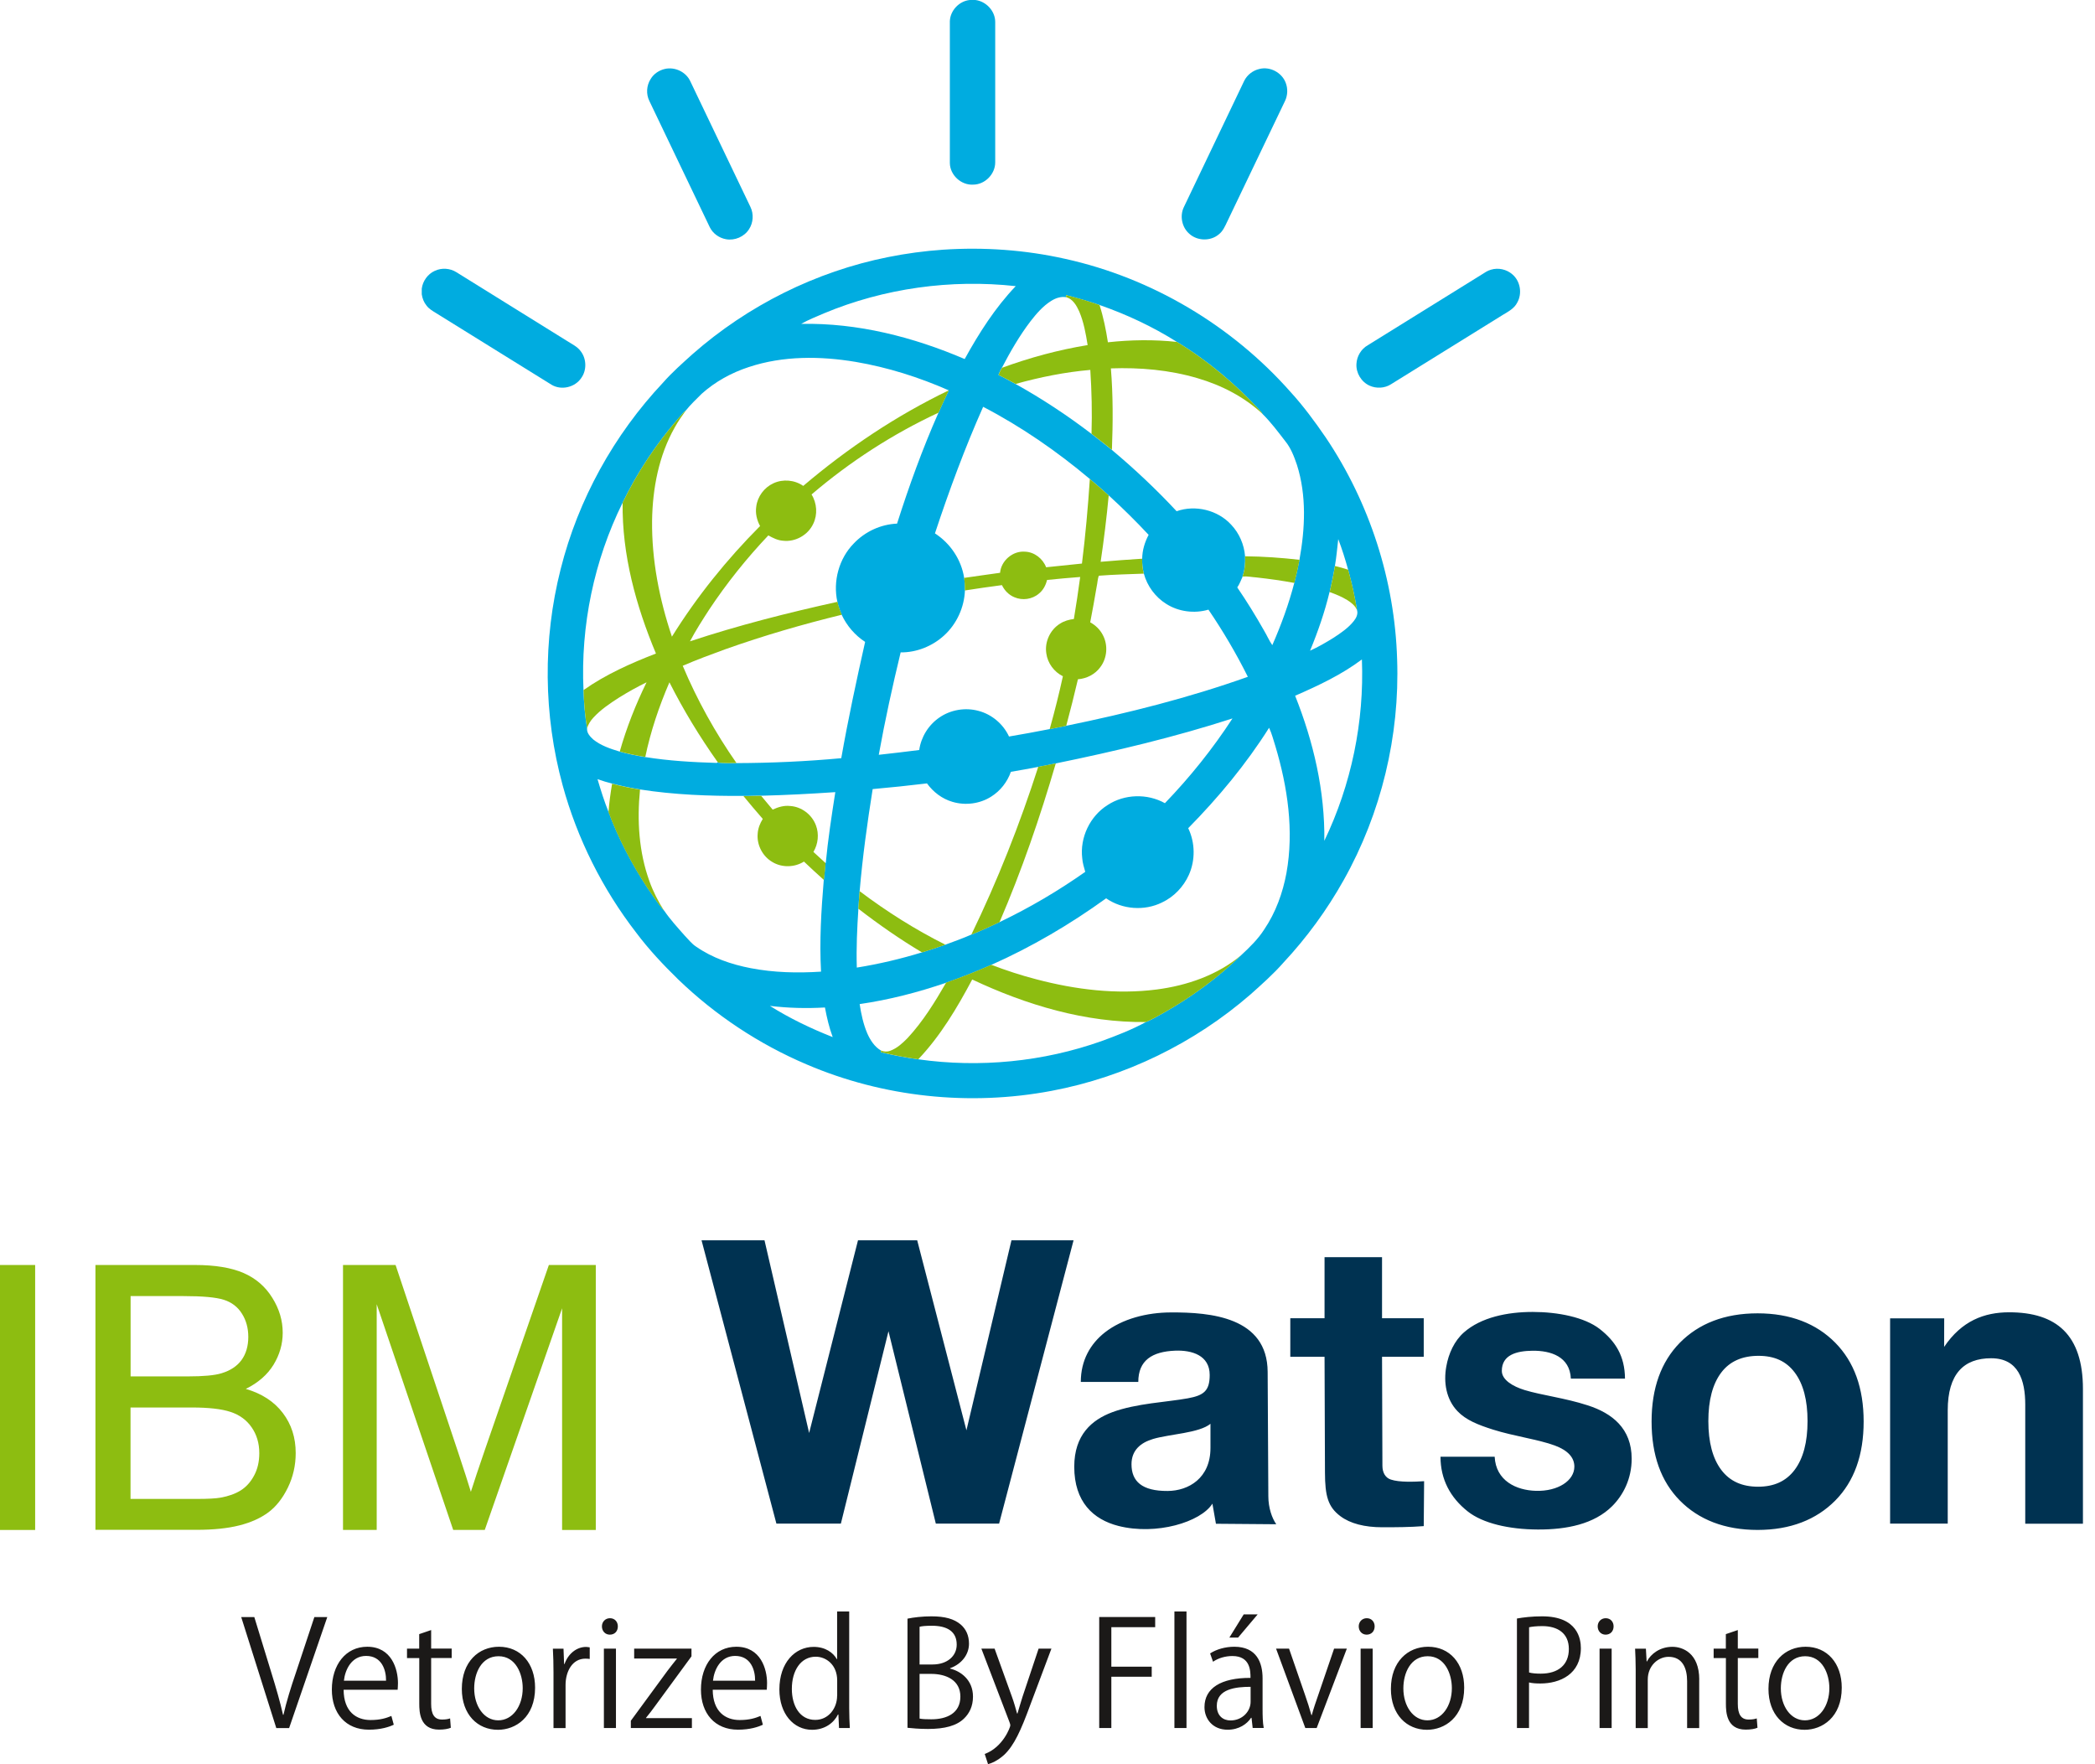 <?xml version="1.0" encoding="UTF-8"?>
<svg xmlns="http://www.w3.org/2000/svg" width="95" height="80" viewBox="0 0 95 80" fill="none">
  <path fill-rule="evenodd" clip-rule="evenodd" d="M43.975 0H44.231C44.719 0.061 45.129 0.498 45.129 0.997C45.132 3.116 45.129 5.236 45.129 7.356C45.134 7.893 44.664 8.372 44.127 8.372C43.584 8.405 43.078 7.937 43.072 7.394C43.07 5.25 43.07 3.105 43.072 0.961C43.089 0.476 43.496 0.047 43.975 0Z" fill="#00ACE0"></path>
  <path fill-rule="evenodd" clip-rule="evenodd" d="M30.154 3.125C30.603 3.023 31.104 3.26 31.299 3.678C32.211 5.58 33.119 7.482 34.03 9.385C34.184 9.701 34.16 10.098 33.967 10.392C33.75 10.736 33.317 10.921 32.918 10.847C32.607 10.791 32.326 10.588 32.186 10.304C31.272 8.396 30.361 6.489 29.447 4.581C29.29 4.267 29.315 3.876 29.505 3.582C29.645 3.345 29.89 3.185 30.154 3.125Z" fill="#00ACE0"></path>
  <path fill-rule="evenodd" clip-rule="evenodd" d="M57.109 3.127C57.59 3.003 58.127 3.29 58.301 3.752C58.403 4.014 58.394 4.317 58.273 4.573C57.398 6.401 56.522 8.228 55.647 10.056C55.548 10.263 55.454 10.483 55.27 10.626C54.895 10.946 54.29 10.932 53.929 10.599C53.593 10.307 53.489 9.789 53.684 9.39C54.598 7.48 55.512 5.569 56.423 3.659C56.558 3.392 56.817 3.193 57.109 3.127Z" fill="#00ACE0"></path>
  <path fill-rule="evenodd" clip-rule="evenodd" d="M42.759 11.323C44.618 11.199 46.492 11.331 48.309 11.739C52.235 12.606 55.858 14.761 58.52 17.773C59.106 18.414 59.624 19.119 60.117 19.838C62.11 22.8 63.247 26.326 63.354 29.894C63.478 33.371 62.633 36.878 60.929 39.912C60.174 41.261 59.255 42.519 58.2 43.65C57.743 44.171 57.223 44.63 56.706 45.093C54.154 47.309 51.01 48.84 47.687 49.465C43.971 50.169 40.048 49.756 36.571 48.264C34.421 47.35 32.441 46.037 30.757 44.416C30.077 43.752 29.424 43.059 28.854 42.299C27.321 40.317 26.176 38.032 25.515 35.615C24.642 32.424 24.609 29.01 25.424 25.806C26.217 22.651 27.841 19.716 30.068 17.349C30.476 16.884 30.944 16.474 31.404 16.058C33.909 13.855 36.992 12.314 40.265 11.659C41.091 11.493 41.925 11.381 42.759 11.323ZM37.358 14.211C37.011 14.362 36.656 14.5 36.328 14.687C38.883 14.634 41.41 15.281 43.745 16.281C44.395 15.102 45.127 13.952 46.06 12.975C43.12 12.652 40.092 13.068 37.358 14.211ZM48.334 13.382C48.334 13.407 48.34 13.454 48.342 13.476C48.108 13.437 47.871 13.517 47.673 13.641C47.293 13.877 47.002 14.219 46.729 14.569C46.228 15.226 45.815 15.945 45.432 16.677C45.377 16.785 45.311 16.889 45.276 17.002C45.54 17.129 45.793 17.272 46.049 17.41C47.249 18.078 48.397 18.835 49.49 19.67C49.804 19.906 50.107 20.154 50.415 20.399C51.45 21.266 52.436 22.194 53.355 23.182C54.206 22.882 55.219 23.127 55.83 23.794C56.194 24.179 56.417 24.691 56.458 25.22C56.474 25.525 56.45 25.839 56.342 26.131L56.351 26.139C56.273 26.304 56.213 26.483 56.105 26.637C56.538 27.27 56.94 27.923 57.317 28.589C57.449 28.807 57.548 29.046 57.694 29.255C58.096 28.339 58.44 27.397 58.691 26.431C58.781 26.084 58.861 25.734 58.925 25.382C59.183 23.964 59.252 22.469 58.812 21.082C58.682 20.699 58.534 20.311 58.275 19.997C57.95 19.576 57.628 19.144 57.248 18.769C57.226 18.723 57.196 18.681 57.16 18.645C56.048 17.431 54.773 16.355 53.364 15.502C52.265 14.808 51.079 14.255 49.854 13.828C49.355 13.66 48.849 13.509 48.334 13.382ZM33.956 16.644C33.171 16.9 32.433 17.305 31.817 17.858C31.574 18.103 31.321 18.337 31.106 18.607C30.966 18.72 30.858 18.871 30.735 19.003C29.744 20.151 28.893 21.429 28.232 22.797C26.936 25.418 26.324 28.374 26.459 31.295C26.479 31.873 26.525 32.457 26.622 33.03C26.602 33.239 26.759 33.401 26.9 33.531C27.247 33.811 27.679 33.955 28.1 34.081C28.48 34.189 28.868 34.266 29.256 34.329C30.33 34.502 31.42 34.563 32.508 34.596L32.527 34.577L32.529 34.549C32.538 34.557 32.56 34.574 32.568 34.585C32.841 34.607 33.116 34.604 33.391 34.604C34.98 34.599 36.568 34.527 38.148 34.381C38.459 32.614 38.836 30.858 39.23 29.107C38.77 28.809 38.399 28.374 38.167 27.879C38.085 27.689 38.019 27.493 37.972 27.293C37.763 26.357 38.044 25.327 38.715 24.644C39.222 24.107 39.94 23.774 40.678 23.744C41.221 22.037 41.832 20.352 42.556 18.714C42.707 18.376 42.861 18.037 43.024 17.701C41.675 17.107 40.257 16.658 38.801 16.41C37.199 16.143 35.511 16.127 33.956 16.644ZM44.582 18.447C43.75 20.319 43.04 22.241 42.396 24.187C43.093 24.636 43.593 25.379 43.72 26.202C43.748 26.39 43.759 26.579 43.756 26.772C43.726 27.543 43.382 28.297 42.809 28.818C42.278 29.302 41.562 29.591 40.841 29.583C40.469 31.122 40.13 32.669 39.849 34.227C40.461 34.161 41.072 34.087 41.683 34.01C41.766 33.42 42.104 32.873 42.597 32.537C43.103 32.184 43.77 32.072 44.367 32.234C44.973 32.391 45.493 32.831 45.755 33.398C46.371 33.291 46.988 33.184 47.602 33.06C47.605 33.046 47.613 33.019 47.615 33.008L47.602 33.063C47.849 33.013 48.1 32.961 48.351 32.911C51.136 32.341 53.903 31.645 56.585 30.69C56.059 29.635 55.461 28.619 54.798 27.645C54.162 27.832 53.449 27.741 52.887 27.386C52.389 27.075 52.02 26.574 51.869 26.01C51.811 25.789 51.786 25.561 51.794 25.332C51.797 24.955 51.91 24.584 52.086 24.253C51.508 23.634 50.905 23.037 50.278 22.467C49.997 22.213 49.713 21.963 49.421 21.721C47.927 20.465 46.313 19.348 44.582 18.447ZM60.532 25.666C60.469 26.062 60.384 26.456 60.295 26.849L60.29 26.846C60.07 27.755 59.764 28.641 59.406 29.506C59.778 29.338 60.133 29.131 60.477 28.917C60.807 28.699 61.143 28.474 61.391 28.16C61.498 28.025 61.589 27.849 61.537 27.672C61.435 27.053 61.3 26.439 61.132 25.833C61.003 25.365 60.857 24.9 60.684 24.446C60.637 24.851 60.604 25.261 60.532 25.666ZM58.729 31.549C59.56 33.635 60.084 35.873 60.053 38.128C61.278 35.579 61.867 32.727 61.757 29.902C60.835 30.596 59.783 31.089 58.729 31.549ZM55.888 32.578C53.264 33.426 50.575 34.065 47.874 34.618C47.61 34.67 47.346 34.723 47.079 34.775C46.666 34.852 46.253 34.932 45.84 34.998C45.678 35.458 45.361 35.865 44.945 36.124C44.43 36.452 43.775 36.534 43.192 36.361C42.724 36.226 42.319 35.917 42.035 35.524C41.215 35.623 40.395 35.708 39.572 35.782C39.327 37.319 39.114 38.858 38.982 40.407C38.96 40.674 38.938 40.939 38.925 41.203C38.867 42.092 38.825 42.984 38.853 43.876C39.852 43.716 40.843 43.482 41.812 43.185C42.167 43.075 42.523 42.959 42.872 42.836C43.269 42.69 43.662 42.549 44.048 42.379C44.48 42.208 44.904 42.015 45.325 41.814C46.682 41.167 47.982 40.399 49.212 39.535C49.154 39.331 49.091 39.13 49.075 38.918C48.962 37.979 49.427 37.005 50.228 36.504C50.991 36.003 52.029 35.975 52.824 36.421C53.961 35.24 54.993 33.955 55.888 32.578ZM57.548 33.002C56.505 34.654 55.249 36.165 53.881 37.555C54.198 38.213 54.209 39.009 53.909 39.675C53.666 40.215 53.231 40.669 52.695 40.922C51.896 41.319 50.892 41.244 50.159 40.735C48.529 41.913 46.787 42.937 44.948 43.755C44.279 44.052 43.596 44.319 42.905 44.562C41.628 44.999 40.318 45.338 38.982 45.531C39.051 45.985 39.148 46.439 39.329 46.863C39.464 47.166 39.654 47.466 39.949 47.637C39.949 47.656 39.949 47.694 39.946 47.714C40.505 47.851 41.072 47.959 41.642 48.036C44.428 48.429 47.307 48.149 49.958 47.207C50.641 46.959 51.324 46.692 51.962 46.346C52.224 46.244 52.463 46.09 52.711 45.96C54.008 45.23 55.222 44.344 56.29 43.306C56.673 42.951 57.053 42.58 57.333 42.139C57.848 41.376 58.167 40.495 58.335 39.59C58.682 37.668 58.388 35.689 57.834 33.836C57.743 33.558 57.675 33.266 57.548 33.002ZM27.095 35.331C27.244 35.835 27.401 36.339 27.599 36.826C28.045 38.021 28.642 39.163 29.342 40.231C29.592 40.595 29.832 40.972 30.123 41.305L30.112 41.286C30.388 41.693 30.721 42.054 31.046 42.423C31.216 42.596 31.362 42.794 31.566 42.926C32.301 43.438 33.165 43.733 34.035 43.901C35.09 44.105 36.166 44.129 37.231 44.06C37.154 42.67 37.24 41.283 37.355 39.898C37.383 39.642 37.419 39.386 37.427 39.127L37.444 39.144C37.545 38.065 37.711 36.991 37.878 35.92C36.758 35.997 35.635 36.055 34.512 36.083C34.245 36.077 33.975 36.099 33.708 36.091C32.144 36.099 30.575 36.041 29.025 35.799C28.598 35.727 28.177 35.645 27.759 35.532C27.536 35.477 27.316 35.411 27.095 35.331ZM34.913 45.613C35.811 46.178 36.775 46.64 37.76 47.028C37.598 46.593 37.493 46.139 37.408 45.685C36.574 45.734 35.737 45.712 34.913 45.613Z" fill="#00ACE0"></path>
  <path fill-rule="evenodd" clip-rule="evenodd" d="M19.717 12.281C20.028 12.135 20.408 12.16 20.697 12.344C22.365 13.379 24.031 14.417 25.699 15.452C25.925 15.601 26.192 15.716 26.349 15.948C26.599 16.289 26.607 16.79 26.362 17.134C26.079 17.566 25.451 17.715 25.008 17.445C23.265 16.366 21.526 15.284 19.786 14.205C19.626 14.106 19.453 14.009 19.34 13.855C19.221 13.71 19.152 13.53 19.125 13.346V13.09C19.169 12.743 19.398 12.424 19.717 12.281Z" fill="#00ACE0"></path>
  <path fill-rule="evenodd" clip-rule="evenodd" d="M67.605 12.231C67.941 12.127 68.321 12.212 68.582 12.443C68.943 12.749 69.034 13.31 68.802 13.718C68.67 13.988 68.395 14.128 68.15 14.277C66.46 15.325 64.767 16.377 63.074 17.426C62.79 17.608 62.413 17.627 62.107 17.489C61.73 17.321 61.482 16.908 61.51 16.498C61.526 16.157 61.722 15.826 62.022 15.656C63.745 14.585 65.471 13.514 67.195 12.446C67.324 12.363 67.454 12.273 67.605 12.231Z" fill="#00ACE0"></path>
  <path fill-rule="evenodd" clip-rule="evenodd" d="M48.337 13.382C48.852 13.506 49.358 13.657 49.859 13.831C50.036 14.381 50.151 14.948 50.239 15.521C51.28 15.408 52.329 15.392 53.369 15.505C54.779 16.361 56.051 17.434 57.166 18.648C57.204 18.684 57.232 18.726 57.254 18.772C56.425 17.999 55.39 17.467 54.308 17.151C53.036 16.774 51.696 16.658 50.374 16.705C50.476 17.935 50.468 19.169 50.421 20.399C50.115 20.154 49.81 19.907 49.496 19.67C49.526 18.703 49.504 17.737 49.441 16.774C48.296 16.873 47.161 17.101 46.055 17.41C45.799 17.272 45.543 17.129 45.281 17.002C45.317 16.887 45.38 16.785 45.438 16.677C46.696 16.218 47.998 15.863 49.32 15.648C49.237 15.13 49.144 14.604 48.937 14.12C48.816 13.853 48.648 13.556 48.345 13.476C48.343 13.454 48.34 13.407 48.337 13.382Z" fill="#8DBD11"></path>
  <path fill-rule="evenodd" clip-rule="evenodd" d="M36.424 22.034C38.436 20.325 40.647 18.844 43.028 17.698C42.866 18.034 42.712 18.373 42.56 18.712C40.484 19.678 38.544 20.933 36.801 22.422C37.046 22.816 37.082 23.334 36.878 23.752C36.641 24.262 36.066 24.586 35.507 24.52C35.265 24.504 35.047 24.394 34.841 24.278C33.85 25.324 32.947 26.453 32.151 27.653C31.848 28.121 31.546 28.592 31.287 29.082C33.481 28.355 35.722 27.788 37.976 27.29C38.02 27.491 38.089 27.686 38.172 27.876C36.391 28.311 34.629 28.823 32.9 29.437C32.248 29.674 31.595 29.916 30.959 30.191C31.612 31.744 32.435 33.222 33.396 34.601C33.12 34.604 32.845 34.607 32.572 34.582C32.564 34.574 32.542 34.557 32.534 34.546C31.722 33.398 30.989 32.195 30.356 30.94C29.886 32.03 29.503 33.162 29.261 34.326C28.872 34.26 28.484 34.186 28.104 34.078C28.41 32.996 28.826 31.948 29.319 30.94C28.897 31.146 28.487 31.375 28.091 31.62C27.669 31.89 27.248 32.171 26.907 32.542C26.78 32.68 26.673 32.842 26.623 33.027C26.524 32.454 26.48 31.873 26.461 31.292C27.468 30.582 28.603 30.078 29.745 29.635C28.84 27.474 28.201 25.156 28.234 22.794C28.895 21.426 29.745 20.149 30.736 19.001C30.86 18.869 30.965 18.717 31.108 18.604C30.926 18.855 30.747 19.108 30.599 19.378C29.872 20.661 29.591 22.15 29.569 23.612C29.55 25.398 29.899 27.177 30.469 28.87C31.601 27.05 32.955 25.371 34.466 23.854C34.321 23.587 34.246 23.276 34.293 22.973C34.348 22.516 34.656 22.103 35.075 21.913C35.502 21.715 36.033 21.759 36.424 22.034Z" fill="#8DBD11"></path>
  <path fill-rule="evenodd" clip-rule="evenodd" d="M49.42 21.721C49.712 21.963 49.995 22.213 50.276 22.466C50.18 23.474 50.059 24.476 49.91 25.475C50.538 25.42 51.163 25.376 51.793 25.335C51.785 25.564 51.81 25.789 51.867 26.012C51.187 26.037 50.508 26.054 49.83 26.106C49.767 26.255 49.77 26.431 49.731 26.593C49.64 27.136 49.541 27.678 49.437 28.22C49.676 28.349 49.88 28.548 50.006 28.79C50.254 29.247 50.21 29.844 49.891 30.257C49.657 30.579 49.274 30.772 48.88 30.802C48.713 31.507 48.539 32.212 48.349 32.914C48.099 32.963 47.848 33.016 47.6 33.065L47.614 33.01C47.829 32.234 48.027 31.452 48.198 30.665C47.799 30.469 47.504 30.07 47.446 29.627C47.364 29.104 47.622 28.553 48.071 28.278C48.258 28.157 48.476 28.096 48.696 28.069C48.801 27.436 48.897 26.8 48.982 26.164C48.481 26.202 47.98 26.246 47.479 26.299C47.424 26.535 47.303 26.764 47.11 26.918C46.81 27.177 46.364 27.24 46.001 27.083C45.748 26.981 45.549 26.775 45.434 26.533C44.872 26.607 44.313 26.687 43.755 26.775C43.757 26.585 43.746 26.392 43.719 26.205C44.261 26.122 44.806 26.054 45.349 25.974C45.398 25.423 45.924 24.972 46.477 25.016C46.901 25.029 47.286 25.327 47.438 25.723C47.98 25.665 48.52 25.608 49.062 25.555C49.222 24.278 49.335 23.001 49.42 21.721Z" fill="#8DBD11"></path>
  <path fill-rule="evenodd" clip-rule="evenodd" d="M56.459 25.225C57.282 25.233 58.108 25.291 58.929 25.385C58.863 25.737 58.783 26.087 58.695 26.434C58.13 26.329 57.56 26.249 56.988 26.186C56.776 26.172 56.567 26.125 56.352 26.142L56.344 26.134C56.451 25.845 56.476 25.531 56.459 25.225Z" fill="#8DBD11"></path>
  <path fill-rule="evenodd" clip-rule="evenodd" d="M60.534 25.666C60.737 25.715 60.938 25.767 61.134 25.834C61.302 26.439 61.437 27.053 61.538 27.672C61.453 27.463 61.271 27.323 61.087 27.207C60.839 27.056 60.569 26.946 60.297 26.849C60.385 26.456 60.47 26.062 60.534 25.666Z" fill="#8DBD11"></path>
  <path fill-rule="evenodd" clip-rule="evenodd" d="M47.081 34.772C47.345 34.72 47.609 34.667 47.876 34.615C47.163 37.06 46.332 39.474 45.324 41.817C44.903 42.018 44.482 42.211 44.047 42.381C45.239 39.923 46.244 37.374 47.081 34.772Z" fill="#8DBD11"></path>
  <path fill-rule="evenodd" clip-rule="evenodd" d="M27.756 35.538C28.175 35.651 28.599 35.733 29.023 35.805C28.882 37.198 28.97 38.635 29.449 39.959C29.617 40.427 29.843 40.87 30.107 41.288L30.118 41.308C29.826 40.972 29.587 40.597 29.336 40.234C28.634 39.166 28.04 38.023 27.594 36.829C27.624 36.394 27.685 35.964 27.756 35.538Z" fill="#8DBD11"></path>
  <path fill-rule="evenodd" clip-rule="evenodd" d="M33.711 36.096C33.978 36.105 34.248 36.083 34.515 36.088C34.685 36.297 34.864 36.504 35.038 36.713C35.283 36.597 35.553 36.517 35.825 36.548C36.343 36.578 36.816 36.936 36.998 37.423C37.149 37.817 37.1 38.274 36.885 38.632C37.067 38.8 37.248 38.965 37.433 39.133C37.425 39.392 37.389 39.648 37.361 39.904C37.056 39.628 36.753 39.353 36.456 39.069C36.029 39.339 35.453 39.35 35.024 39.089C34.581 38.833 34.311 38.312 34.358 37.806C34.372 37.564 34.462 37.338 34.589 37.134C34.292 36.793 33.997 36.446 33.711 36.096Z" fill="#8DBD11"></path>
  <path fill-rule="evenodd" clip-rule="evenodd" d="M38.922 41.206C38.938 40.941 38.96 40.677 38.98 40.41C40.202 41.332 41.501 42.153 42.87 42.838C42.52 42.962 42.165 43.081 41.81 43.188C40.805 42.588 39.847 41.922 38.922 41.206Z" fill="#8DBD11"></path>
  <path fill-rule="evenodd" clip-rule="evenodd" d="M52.446 44.87C53.831 44.691 55.213 44.215 56.292 43.306C55.227 44.344 54.013 45.23 52.713 45.96C52.466 46.089 52.226 46.243 51.965 46.345C49.225 46.378 46.544 45.575 44.086 44.416C43.403 45.701 42.649 46.97 41.641 48.033C41.071 47.956 40.504 47.849 39.945 47.711C39.948 47.692 39.948 47.653 39.948 47.634C40.083 47.697 40.237 47.7 40.377 47.645C40.683 47.529 40.928 47.303 41.154 47.072C41.853 46.321 42.393 45.44 42.905 44.556C43.596 44.316 44.276 44.049 44.947 43.749C45.619 44.003 46.299 44.228 46.993 44.407C48.766 44.875 50.621 45.104 52.446 44.87Z" fill="#8DBD11"></path>
  <path fill-rule="evenodd" clip-rule="evenodd" d="M35.207 69.09L31.812 56.242H34.667L36.691 64.98L38.907 56.242H41.591L43.824 64.859L45.866 56.242H48.682L45.305 69.09H42.436L40.289 60.366L38.13 69.09H35.207ZM54.978 68.184C54.45 69.024 52.426 69.63 50.717 69.195C49.574 68.903 48.713 68.107 48.713 66.511C48.713 65.06 49.514 64.383 50.436 64.038C51.523 63.634 52.93 63.579 53.861 63.408C54.59 63.276 54.855 63.067 54.855 62.348C54.855 61.462 54.053 61.217 53.291 61.247C52.239 61.288 51.617 61.69 51.617 62.665H49.01C49.01 61.69 49.442 60.939 50.1 60.421C50.888 59.804 52 59.515 53.098 59.513C54.893 59.504 57.47 59.722 57.483 62.208L57.514 67.843C57.514 68.38 57.684 68.851 57.874 69.118L55.138 69.096L54.978 68.184ZM54.893 64.561C54.381 64.986 53.035 65.029 52.291 65.25C51.719 65.42 51.309 65.765 51.309 66.398C51.309 67.174 51.785 67.617 52.95 67.609C53.897 67.603 54.89 67.028 54.89 65.66V64.561H54.893ZM64.561 69.203C63.936 69.252 63.309 69.255 62.684 69.255C61.88 69.255 61.225 69.087 60.779 68.751C60.22 68.33 60.085 67.84 60.082 66.772L60.063 61.525H58.51V59.777H60.063V57.008H62.67V59.777H64.561V61.525H62.67L62.687 66.464C62.687 66.789 62.83 67.012 63.066 67.091C63.457 67.224 64.148 67.193 64.578 67.166L64.561 69.203ZM65.321 66.056H67.777C67.832 67.147 68.754 67.579 69.649 67.603C70.645 67.631 71.391 67.144 71.391 66.505C71.391 66.092 71.094 65.767 70.51 65.55C69.781 65.277 68.641 65.123 67.711 64.829C67.022 64.611 66.475 64.394 66.089 63.989C65.58 63.452 65.453 62.695 65.583 61.968C65.687 61.376 65.949 60.801 66.384 60.418C67.16 59.736 68.349 59.491 69.5 59.491C70.648 59.491 71.851 59.73 72.537 60.261C73.255 60.82 73.679 61.489 73.687 62.516H71.232C71.188 61.511 70.315 61.242 69.497 61.25C68.773 61.258 68.102 61.434 68.102 62.164C68.102 62.568 68.592 62.866 69.139 63.034C69.918 63.27 70.973 63.394 71.991 63.725C73.104 64.082 73.99 64.773 73.99 66.147C73.99 67.064 73.602 67.802 73.106 68.297C72.286 69.115 71.036 69.363 69.734 69.357C68.421 69.352 67.237 69.074 66.56 68.54C65.764 67.912 65.321 67.081 65.321 66.056ZM77.467 64.44C77.467 65.396 77.662 66.136 78.053 66.654C78.444 67.174 79.003 67.416 79.724 67.416C80.435 67.416 80.988 67.174 81.379 66.654C81.77 66.133 81.965 65.396 81.965 64.44C81.965 63.491 81.773 62.756 81.384 62.238C80.996 61.721 80.459 61.481 79.741 61.481C79.02 61.481 78.444 61.721 78.053 62.238C77.662 62.756 77.467 63.491 77.467 64.44ZM74.893 64.46C74.893 62.946 75.323 61.756 76.176 60.886C77.032 60.019 78.205 59.554 79.7 59.554C81.189 59.554 82.365 60.019 83.221 60.886C84.079 61.754 84.509 62.946 84.509 64.46C84.509 65.982 84.079 67.177 83.221 68.044C82.362 68.911 81.189 69.376 79.7 69.376C78.205 69.376 77.029 68.908 76.176 68.044C75.32 67.177 74.893 65.985 74.893 64.46ZM85.709 69.09V59.782H88.162L88.159 61.076C88.955 59.895 89.976 59.507 91.108 59.507C93.249 59.507 94.453 60.526 94.453 62.987V69.093H91.837V63.694C91.837 62.593 91.532 61.591 90.29 61.591C89.051 61.591 88.322 62.299 88.322 63.953V69.09H85.709Z" fill="#003251"></path>
  <path fill-rule="evenodd" clip-rule="evenodd" d="M0 69.379V57.362H1.594V69.379H0ZM4.328 69.379V57.362H8.837C9.754 57.362 10.489 57.484 11.047 57.726C11.601 57.968 12.036 58.345 12.347 58.849C12.664 59.353 12.82 59.882 12.82 60.435C12.82 60.947 12.68 61.431 12.405 61.883C12.127 62.337 11.708 62.703 11.147 62.981C11.873 63.193 12.432 63.557 12.823 64.071C13.214 64.584 13.409 65.189 13.409 65.888C13.409 66.453 13.288 66.976 13.052 67.46C12.815 67.945 12.52 68.316 12.171 68.578C11.821 68.837 11.381 69.038 10.855 69.17C10.326 69.305 9.679 69.371 8.914 69.371H4.328V69.379ZM5.922 62.414H8.52C9.225 62.414 9.732 62.367 10.037 62.274C10.442 62.153 10.747 61.952 10.951 61.674C11.155 61.393 11.259 61.043 11.259 60.622C11.259 60.223 11.163 59.87 10.97 59.568C10.78 59.262 10.505 59.053 10.15 58.94C9.795 58.827 9.184 58.772 8.325 58.772H5.922V62.414ZM5.922 67.97H8.914C9.429 67.97 9.789 67.95 9.999 67.912C10.362 67.848 10.67 67.738 10.915 67.584C11.16 67.43 11.364 67.207 11.521 66.912C11.681 66.618 11.758 66.279 11.758 65.897C11.758 65.445 11.642 65.057 11.411 64.724C11.182 64.391 10.863 64.159 10.456 64.025C10.051 63.89 9.462 63.824 8.699 63.824H5.919V67.97H5.922ZM15.554 69.379V57.362H17.938L20.779 65.869C21.043 66.662 21.233 67.254 21.352 67.647C21.489 67.21 21.704 66.568 21.996 65.72L24.889 57.362H27.017V69.379H25.489V59.325L21.982 69.376H20.551L17.082 59.141V69.376H15.554V69.379Z" fill="#8DBD11"></path>
  <path fill-rule="evenodd" clip-rule="evenodd" d="M14.255 73.327L13.415 75.857C13.189 76.518 12.986 77.173 12.854 77.759H12.834C12.702 77.17 12.518 76.537 12.306 75.854L11.532 73.327H10.938L12.529 78.362H13.11L14.841 73.327H14.255ZM17.748 77.811C17.523 77.905 17.253 77.996 16.804 77.996C16.157 77.996 15.587 77.619 15.582 76.622H18.032C18.037 76.537 18.046 76.443 18.046 76.319C18.046 75.692 17.762 74.673 16.653 74.673C15.681 74.673 15.048 75.485 15.048 76.617C15.048 77.693 15.675 78.434 16.727 78.434C17.275 78.434 17.652 78.307 17.856 78.208L17.748 77.811ZM15.595 76.212C15.648 75.716 15.94 75.089 16.6 75.089C17.308 75.089 17.512 75.722 17.506 76.212H15.595ZM19.012 74.758H18.456V75.188H19.012V77.255C19.012 77.638 19.039 78.431 19.909 78.431C20.14 78.431 20.325 78.398 20.443 78.346L20.41 77.922C20.317 77.955 20.207 77.974 20.041 77.974C19.692 77.974 19.551 77.723 19.551 77.266V75.185H20.482V74.756H19.551V73.916L19.009 74.101V74.758H19.012ZM22.626 74.673C21.707 74.673 20.942 75.353 20.942 76.584C20.942 77.745 21.655 78.439 22.58 78.439C23.378 78.439 24.264 77.872 24.264 76.529C24.264 75.427 23.609 74.673 22.626 74.673ZM23.703 76.551C23.703 77.363 23.246 78.01 22.593 78.01C21.946 78.01 21.503 77.363 21.503 76.562C21.503 75.868 21.828 75.103 22.607 75.103C23.392 75.103 23.703 75.909 23.703 76.551ZM26.742 74.701C26.681 74.695 26.637 74.681 26.577 74.681C26.134 74.681 25.756 75.006 25.6 75.455H25.58L25.553 74.761H25.071C25.09 75.105 25.099 75.455 25.099 75.838V78.362H25.646V76.407C25.646 75.799 25.949 75.213 26.544 75.213C26.624 75.213 26.681 75.218 26.742 75.227V74.701ZM28.017 73.748C28.017 73.544 27.879 73.379 27.659 73.379C27.447 73.379 27.295 73.544 27.295 73.748C27.295 73.96 27.441 74.125 27.653 74.125C27.865 74.125 28.017 73.979 28.017 73.748ZM27.931 74.758H27.384V78.359H27.931V74.758ZM28.757 74.758V75.207H30.692V75.221C30.541 75.406 30.409 75.579 30.263 75.769L28.606 78.029V78.359H31.375V77.911H29.294V77.897C29.44 77.718 29.572 77.547 29.71 77.355L31.356 75.108V74.758H28.757ZM34.486 77.811C34.26 77.905 33.99 77.996 33.542 77.996C32.895 77.996 32.325 77.619 32.319 76.622H34.77C34.775 76.537 34.783 76.443 34.783 76.319C34.783 75.692 34.5 74.673 33.39 74.673C32.419 74.673 31.785 75.485 31.785 76.617C31.785 77.693 32.413 78.434 33.465 78.434C34.013 78.434 34.39 78.307 34.593 78.208L34.486 77.811ZM32.331 76.212C32.383 75.716 32.675 75.089 33.335 75.089C34.043 75.089 34.246 75.722 34.241 76.212H32.331ZM38.508 73.074H37.96V75.235H37.946C37.781 74.938 37.423 74.679 36.895 74.679C36.055 74.679 35.342 75.392 35.342 76.609C35.342 77.718 35.989 78.439 36.823 78.439C37.404 78.439 37.814 78.123 37.999 77.745H38.018L38.046 78.359H38.536C38.522 78.114 38.508 77.759 38.508 77.467V73.074ZM37.96 76.895C37.96 77.47 37.564 77.99 36.969 77.99C36.262 77.99 35.907 77.344 35.907 76.584C35.907 75.758 36.309 75.125 36.991 75.125C37.454 75.125 37.963 75.483 37.963 76.201V76.895H37.96ZM43.086 75.645C43.601 75.46 43.94 75.031 43.94 74.535C43.94 74.158 43.802 73.869 43.562 73.663C43.265 73.412 42.855 73.294 42.236 73.294C41.825 73.294 41.429 73.341 41.151 73.399V78.348C41.355 78.368 41.666 78.401 42.081 78.401C42.841 78.401 43.383 78.255 43.719 77.924C43.951 77.699 44.121 77.382 44.121 76.933C44.121 76.174 43.56 75.777 43.083 75.664V75.645H43.086ZM41.699 75.48V73.767C41.798 73.74 41.968 73.721 42.26 73.721C42.949 73.721 43.383 73.979 43.383 74.574V74.58C43.383 75.094 42.954 75.477 42.288 75.477H41.699V75.48ZM41.699 75.904H42.227C42.894 75.904 43.549 76.182 43.549 76.933C43.549 77.693 42.926 77.963 42.233 77.963C42.002 77.963 41.823 77.957 41.699 77.93V75.904ZM47.097 74.758L46.37 76.933C46.285 77.211 46.2 77.481 46.139 77.699H46.12C46.059 77.481 45.982 77.198 45.889 76.944L45.101 74.758H44.501L45.776 78.09C45.803 78.156 45.814 78.208 45.814 78.241C45.814 78.312 45.489 79.227 44.653 79.535L44.804 79.997C44.936 79.964 45.233 79.851 45.536 79.573C45.985 79.149 46.291 78.478 46.72 77.308L47.678 74.758H47.097ZM50.395 78.359V76.033H52.226V75.576H50.395V73.787H52.383V73.324H49.845V78.359H50.395ZM53.803 73.074H53.255V78.359H53.803V73.074ZM57.253 76.108C57.253 75.394 56.988 74.673 55.97 74.673C55.568 74.673 55.163 74.786 54.874 74.976L55.006 75.353C55.251 75.183 55.573 75.094 55.885 75.094C56.705 75.094 56.705 75.783 56.705 76.085C55.37 76.08 54.618 76.548 54.618 77.412C54.618 77.935 54.981 78.436 55.67 78.436C56.179 78.436 56.548 78.178 56.732 77.894H56.752L56.804 78.357H57.305C57.258 78.106 57.253 77.795 57.253 77.498V76.108ZM56.71 77.17C56.71 77.605 56.333 78.015 55.799 78.015C55.469 78.015 55.177 77.811 55.177 77.349C55.177 76.589 56.03 76.49 56.71 76.49V77.17ZM55.747 74.257H56.143L57.03 73.206H56.397L55.747 74.257ZM60.496 74.758L59.783 76.845C59.67 77.17 59.565 77.473 59.485 77.77H59.466C59.386 77.473 59.287 77.17 59.174 76.845L58.453 74.758H57.864L59.191 78.359H59.706L61.074 74.758H60.496ZM62.335 73.748C62.335 73.544 62.197 73.379 61.977 73.379C61.765 73.379 61.613 73.544 61.613 73.748C61.613 73.96 61.759 74.125 61.971 74.125C62.18 74.125 62.335 73.979 62.335 73.748ZM62.246 74.758H61.699V78.359H62.246V74.758ZM64.757 74.673C63.838 74.673 63.072 75.353 63.072 76.584C63.072 77.745 63.785 78.439 64.71 78.439C65.509 78.439 66.395 77.872 66.395 76.529C66.398 75.427 65.743 74.673 64.757 74.673ZM65.836 76.551C65.836 77.363 65.379 78.01 64.727 78.01C64.08 78.01 63.637 77.363 63.637 76.562C63.637 75.868 63.962 75.103 64.741 75.103C65.525 75.103 65.836 75.909 65.836 76.551ZM68.787 78.359H69.335V76.292C69.487 76.33 69.66 76.339 69.85 76.339C70.742 76.339 71.686 75.915 71.686 74.734C71.686 74.337 71.554 73.294 69.93 73.294C69.462 73.294 69.076 73.341 68.787 73.393V78.359ZM69.338 73.79C69.456 73.762 69.663 73.737 69.938 73.737C70.626 73.737 71.141 74.054 71.141 74.775C71.141 75.496 70.659 75.893 69.867 75.893C69.655 75.893 69.476 75.879 69.338 75.84V73.79ZM73.17 73.748C73.17 73.544 73.032 73.379 72.812 73.379C72.6 73.379 72.449 73.544 72.449 73.748C72.449 73.96 72.595 74.125 72.807 74.125C73.016 74.125 73.17 73.979 73.17 73.748ZM73.082 74.758H72.534V78.359H73.082V74.758ZM77.055 76.168C77.055 74.946 76.289 74.676 75.838 74.676C75.276 74.676 74.86 74.993 74.681 75.342H74.668L74.635 74.761H74.145C74.158 75.053 74.172 75.323 74.172 75.692V78.362H74.72V76.16C74.72 75.527 75.196 75.13 75.664 75.13C76.292 75.13 76.504 75.645 76.504 76.234V78.362H77.052V76.168H77.055ZM78.263 74.758H77.707V75.188H78.263V77.255C78.263 77.638 78.291 78.431 79.16 78.431C79.392 78.431 79.576 78.398 79.695 78.346L79.662 77.922C79.568 77.955 79.458 77.974 79.293 77.974C78.943 77.974 78.803 77.723 78.803 77.266V75.185H79.733V74.756H78.803V73.916L78.26 74.101V74.758H78.263ZM81.878 74.673C80.958 74.673 80.193 75.353 80.193 76.584C80.193 77.745 80.906 78.439 81.831 78.439C82.629 78.439 83.516 77.872 83.516 76.529C83.516 75.427 82.86 74.673 81.878 74.673ZM82.954 76.551C82.954 77.363 82.497 78.01 81.845 78.01C81.198 78.01 80.754 77.363 80.754 76.562C80.754 75.868 81.079 75.103 81.858 75.103C82.643 75.103 82.954 75.909 82.954 76.551Z" fill="#1B1918"></path>
</svg>
